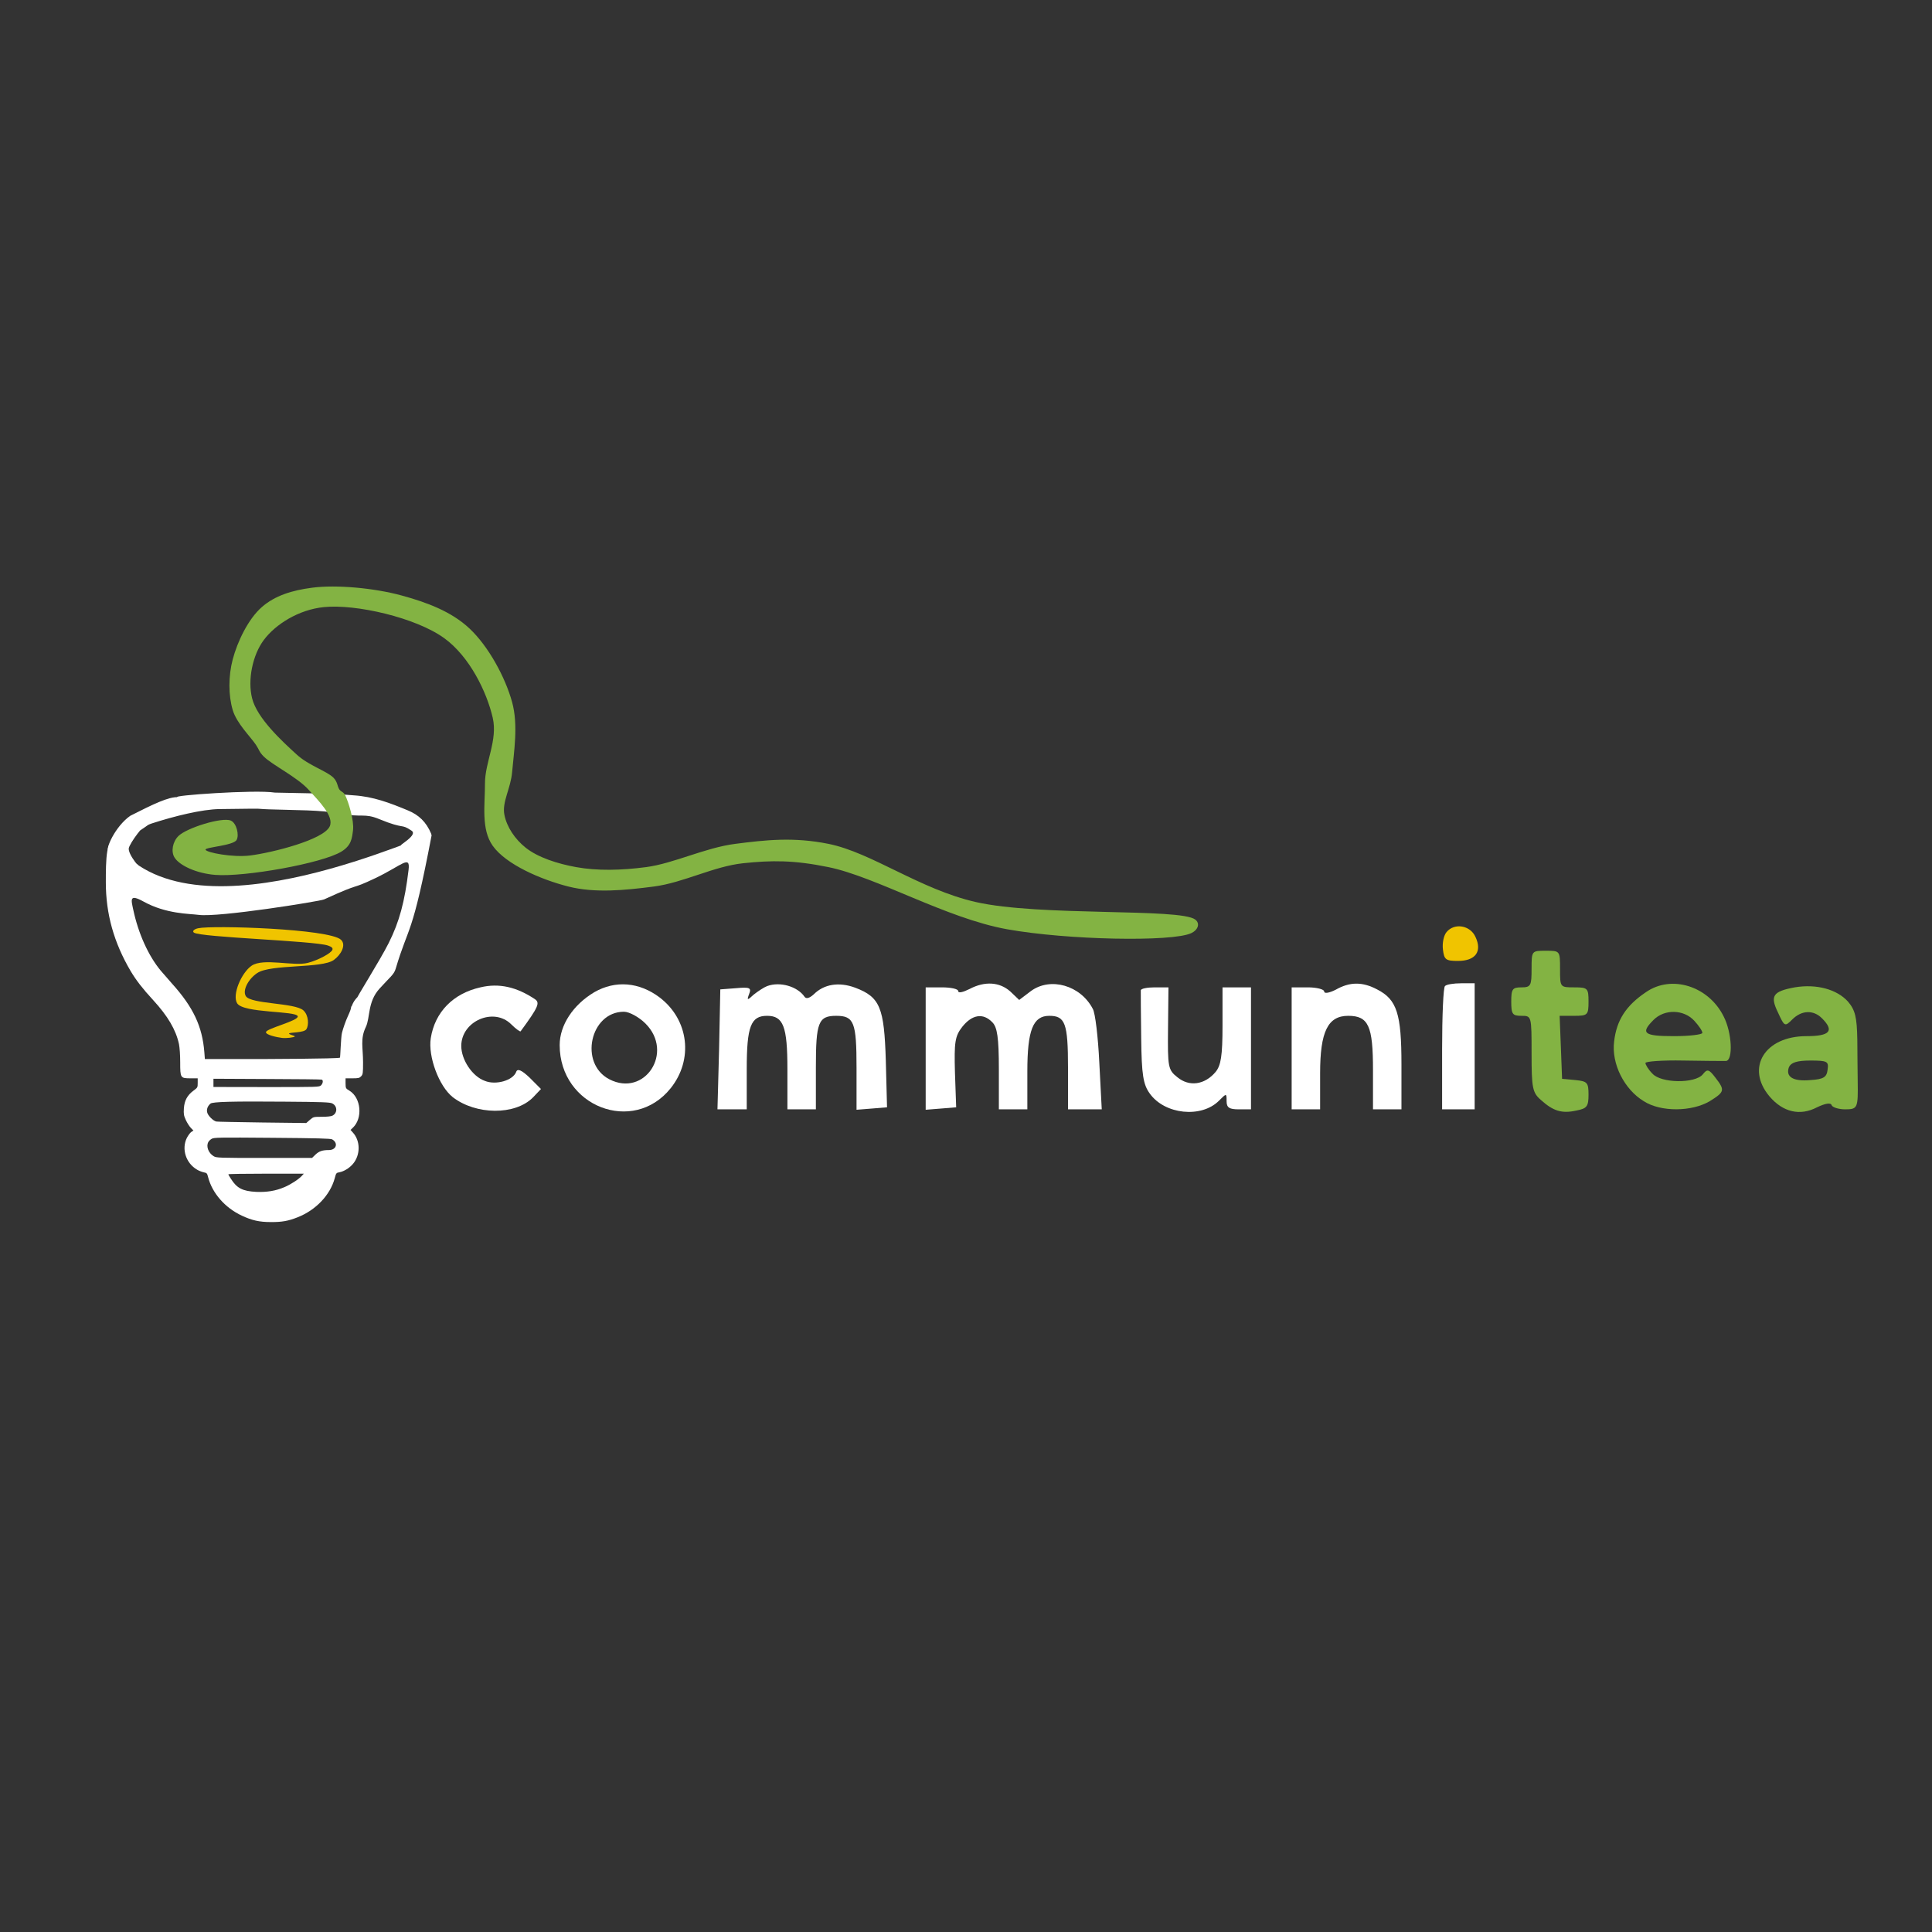 <?xml version="1.0" encoding="UTF-8" standalone="no"?>
<svg
   viewBox="0 0 500 500"
   version="1.1"
   id="svg38"
   sodipodi:docname="logo-2-final-inverse.svg"
   inkscape:version="1.4 (86a8ad7, 2024-10-11)"
   xmlns:inkscape="http://www.inkscape.org/namespaces/inkscape"
   xmlns:sodipodi="http://sodipodi.sourceforge.net/DTD/sodipodi-0.dtd"
   xmlns="http://www.w3.org/2000/svg"
   xmlns:svg="http://www.w3.org/2000/svg">
  <rect x="0" y="0" width="500" height="500" fill="#333333" stroke="none"/>
  <defs
     id="defs38" />
  <sodipodi:namedview
     id="namedview38"
     pagecolor="#ffffff"
     bordercolor="#000000"
     borderopacity="0.25"
     inkscape:showpageshadow="2"
     inkscape:pageopacity="0.0"
     inkscape:pagecheckerboard="0"
     inkscape:deskcolor="#d1d1d1"
     inkscape:zoom="0.851"
     inkscape:cx="122.20917"
     inkscape:cy="311.9859"
     inkscape:window-width="1920"
     inkscape:window-height="1111"
     inkscape:window-x="-9"
     inkscape:window-y="-9"
     inkscape:window-maximized="1"
     inkscape:current-layer="svg38" />
  <g
     transform="matrix(0.034, 0, 0, -0.034, -91.287, 412.554)"
     fill="#000000"
     stroke="none"
     id="g1" />
  <g
     transform="matrix(0.342, 0, 0, 0.342, -11.908, 166.53)"
     id="g3">
    <g
       transform="matrix(0.1, 0, 0, -0.1, -259.147, 659.049)"
       fill="#000000"
       stroke="none"
       id="g2">
      <path
         d="M 6206.037 5140.47 C 6215.923 5192.44 4435.95 4306.386 3828.293 5056.396 C 3740.647 5164.575 3740.541 4936.556 3740.541 4782.959 C 3740.541 4543.957 3801.45 4326.803 3928.565 4110.973 C 3969.612 4042.119 4018.604 3978.561 4098.051 3892.494 C 4209.939 3770.676 4270.848 3666.733 4294.02 3558.818 C 4299.316 3532.998 4303.289 3476.061 4303.289 3421.11 C 4303.289 3301.94 4304.613 3299.954 4382.735 3299.954 L 4435.7 3299.954 L 4435.7 3264.865 C 4435.7 3231.1 4435.038 3229.776 4404.583 3207.266 C 4356.915 3172.177 4335.067 3131.792 4331.095 3072.207 C 4328.447 3029.173 4330.433 3018.58 4345.66 2984.815 C 4355.591 2962.968 4372.804 2936.485 4383.397 2925.23 L 4403.259 2904.707 L 4387.37 2894.114 C 4378.101 2888.155 4363.536 2867.632 4353.605 2849.094 C 4311.895 2764.351 4346.322 2657.76 4431.727 2608.106 C 4446.293 2599.499 4469.465 2590.892 4482.706 2588.244 C 4504.554 2584.272 4507.202 2580.961 4514.484 2551.831 C 4545.601 2430.675 4642.923 2319.449 4770.038 2260.526 C 4846.174 2224.775 4902.449 2212.196 4988.516 2212.196 C 5073.26 2211.534 5120.928 2220.141 5192.43 2248.609 C 5330.137 2302.898 5438.052 2416.771 5472.479 2543.224 C 5483.072 2582.947 5484.396 2584.934 5507.568 2588.906 C 5541.333 2594.864 5583.043 2620.023 5610.187 2651.801 C 5668.448 2719.993 5667.786 2827.908 5608.863 2890.804 L 5592.311 2909.341 L 5608.863 2925.23 C 5686.323 2996.732 5672.42 3152.316 5584.367 3205.942 C 5555.236 3223.818 5555.236 3223.818 5554.574 3262.217 L 5554.574 3299.954 L 5606.215 3299.954 C 5651.897 3299.954 5659.841 3301.94 5672.42 3315.181 C 5685.661 3329.747 5686.985 3337.029 5686.985 3421.772 C 5686.985 3531.674 5664.536 3598.048 5707.569 3687.425 C 5741.996 3758.265 5719.799 3876.934 5811.163 3978.229 C 5892.595 4068.268 5920.536 4084.376 5933.672 4128.604 C 6033.733 4465.511 6057.353 4358.866 6206.037 5140.47 Z M 4442.447 4536.8 C 4594.095 4516.196 5361.437 4639.739 5391.831 4653.633 C 5696.525 4792.919 5578.242 4718.537 5779.692 4814.476 C 5981.142 4910.415 6045.82 4994.817 6031.255 4876.309 C 6002.124 4634.659 5961.739 4485.034 5880.968 4323.493 C 5813.438 4189.095 5625.414 3892.494 5642.628 3907.721 C 5660.503 3923.611 5647.816 3924.19 5620.01 3884.467 C 5606.106 3863.943 5600.256 3838.868 5597.608 3841.516 C 5594.298 3844.164 5594.298 3842.84 5596.284 3838.868 C 5598.932 3834.233 5587.677 3803.117 5571.788 3769.352 C 5555.898 3734.925 5536.037 3678.65 5527.43 3644.223 C 5518.823 3609.796 5515.425 3458.148 5512.115 3456.162 C 5500.86 3447.555 4917.676 3445.606 4917.676 3445.606 L 4703.832 3445.606 L 4489.988 3445.606 L 4486.016 3497.247 C 4470.789 3691.891 4402.597 3837.544 4241.717 4016.299 C 4211.925 4050.064 4173.526 4094.421 4156.312 4114.283 C 4062.3 4227.495 3986.164 4395.657 3947.764 4577.06 C 3931.875 4651.872 3916.799 4697.785 4026.297 4637.225 C 4197.656 4542.451 4374.036 4546.095 4442.447 4536.8 Z M 5374.495 3290.023 C 5387.074 3285.389 5383.764 3261.555 5369.199 3246.99 C 5355.958 3233.749 5348.013 3233.749 4955.414 3233.749 L 4554.87 3234.411 L 4554.87 3265.527 L 4554.87 3296.644 L 4960.048 3294.658 C 5183.161 3293.996 5369.861 3292.009 5374.495 3290.023 Z M 5452.618 3110.606 C 5493.665 3091.406 5494.989 3037.118 5455.266 3017.256 C 5445.335 3011.96 5412.894 3008.649 5375.157 3008.649 C 5312.262 3008.649 5311.6 3008.649 5284.455 2985.478 L 5257.311 2961.643 L 4924.297 2965.616 C 4740.908 2968.264 4584.662 2970.912 4576.718 2972.898 C 4554.208 2977.533 4517.133 3013.284 4508.526 3038.442 C 4500.581 3062.938 4509.85 3089.42 4532.36 3108.62 C 4548.911 3122.523 4700.522 3126.495 5094.445 3123.185 C 5379.129 3121.199 5434.742 3118.551 5452.618 3110.606 Z M 5453.28 2837.839 C 5500.948 2810.695 5485.058 2757.068 5428.784 2757.068 C 5379.129 2757.068 5354.633 2748.461 5327.489 2723.303 L 5301.007 2697.483 L 4939.524 2697.483 C 4590.621 2697.483 4577.38 2698.145 4556.194 2710.724 C 4517.133 2734.558 4497.933 2784.212 4515.808 2817.315 C 4519.119 2824.598 4531.036 2835.853 4540.967 2841.811 C 4558.18 2852.404 4593.931 2853.066 4999.109 2849.756 C 5338.082 2847.108 5442.025 2844.46 5453.28 2837.839 Z M 5222.884 2561.1 C 5198.388 2534.617 5138.141 2495.556 5091.797 2476.356 C 5025.592 2447.888 4958.724 2437.295 4878.615 2440.605 C 4775.996 2445.902 4732.301 2467.75 4687.281 2539.252 C 4676.026 2555.803 4667.419 2571.693 4667.419 2573.679 C 4667.419 2576.327 4795.858 2578.313 4953.427 2578.313 L 5238.774 2578.313 L 5222.884 2561.1 Z"
         style="fill-rule: nonzero; paint-order: stroke; fill: rgb(255, 255, 255);"
         id="path1" />
    </g>
    <path
       style="fill-rule: nonzero; fill: rgb(255, 255, 255); paint-order: fill; stroke: rgb(255, 255, 255);"
       d="M 117.341 156.842 C 114.964 155.854 122.31 138.798 133.67 130.82 C 151.038 122.017 162.583 116.41 169.675 116.793 C 162.685 115.669 227.86 110.951 242.75 113.346 C 301.728 114.46 285.984 114.375 302.416 115.418 C 317.058 116.347 329.538 121.047 343.455 126.856 C 351.291 130.127 356.9 135.19 360.697 144.292 C 361.517 146.259 343.29 152.216 339.268 153.063 C 335.089 153.943 352.689 145.345 346.464 141.198 C 337.793 135.421 341.914 140.641 321.929 132.419 C 310.294 127.632 308.951 131.484 291.594 128.162 C 276.852 125.341 259.079 125.754 238.335 125.016 C 224.41 124.521 242.425 124.302 200.904 124.815 C 187.564 124.98 166.477 130.216 149.605 135.683 C 138.022 139.436 134.002 144.228 117.341 156.842 Z"
       id="path2" />
  </g>
  <path
     style="fill: rgb(255, 255, 255); stroke: rgb(255, 255, 255);"
     d="M 35.893 224.85 C 36.614 225.83 32.479 221.477 32.838 219.417 C 33.085 218.003 37.025 212.598 38.597 212.122 C 38.248 209.743 37.276 213.382 38.272 212.864 C 39.174 212.395 30.379 218.438 29.963 218.176 C 29.594 217.942 30.102 218.814 30.117 219.206 C 30.18 220.838 34.378 222.789 35.893 224.85 Z"
     id="path3" />
  <path
     d="M 374.374 241.212 C 373.641 242.055 373.217 244.056 373.431 245.737 C 373.743 248.372 374.167 248.687 377.322 248.687 C 381.852 248.687 383.64 246.267 381.852 242.476 C 380.483 239.421 376.373 238.792 374.374 241.212 Z"
     style="fill: rgb(240, 196, 0);"
     id="path19" />
  <path
     d="M 396.37 250.785 C 396.37 255.105 396.161 255.527 393.743 255.527 C 391.425 255.527 391.11 255.945 391.11 259.206 C 391.11 262.475 391.425 262.893 393.743 262.893 C 396.37 262.893 396.37 262.893 396.37 272.684 C 396.37 281.521 396.584 282.782 398.789 284.676 C 401.949 287.517 404.161 288.255 407.949 287.411 C 410.686 286.888 411.107 286.361 411.107 283.311 C 411.107 280.149 410.794 279.836 407.737 279.52 L 404.264 279.205 L 403.952 270.997 L 403.631 262.893 L 407.419 262.893 C 410.892 262.893 411.107 262.682 411.107 259.206 C 411.107 255.739 410.892 255.527 407.419 255.527 C 403.738 255.527 403.738 255.527 403.738 250.785 C 403.738 246.054 403.738 246.054 400.055 246.054 C 396.37 246.054 396.37 246.054 396.37 250.785 Z"
     style="fill: rgb(131, 179, 67);"
     id="path20" />
  <path
     d="M 124.325 255.527 C 117.272 257.103 112.538 261.945 111.482 268.685 C 110.749 273.416 113.586 281.099 117.171 283.942 C 123.165 288.569 133.273 288.678 137.904 284.048 L 140.002 281.837 L 137.061 278.888 C 134.95 276.888 133.899 276.47 133.584 277.415 C 132.744 279.627 128.325 280.893 125.483 279.733 C 122.22 278.575 119.378 274.26 119.378 270.682 C 119.378 264.263 127.794 260.575 132.317 265.103 C 133.481 266.26 134.635 267.105 134.743 266.891 C 139.373 260.575 139.792 259.527 138.428 258.576 C 133.691 255.421 129.162 254.37 124.325 255.527 Z"
     style="fill: rgb(255, 255, 255);"
     id="path21" />
  <path
     d="M 153.791 256.788 C 148.315 260.049 144.844 265.31 144.844 270.467 C 144.844 286.361 163.894 293.727 173.573 281.624 C 179.47 274.26 178.316 263.944 170.732 258.155 C 165.474 254.16 159.264 253.63 153.791 256.788 Z M 167.052 264.894 C 174.522 272.361 166.84 284.048 157.686 279.312 C 149.795 275.204 152.737 261.837 161.476 261.837 C 162.84 261.837 165.367 263.206 167.052 264.894 Z"
     style="fill: rgb(255, 255, 255);"
     id="path22" />
  <path
     d="M 198.516 255.208 C 197.679 255.527 196.097 256.578 195.043 257.419 C 193.363 258.997 193.256 258.894 193.886 257.209 C 194.518 255.627 193.992 255.421 190.524 255.739 L 186.415 256.051 L 186.101 271.521 L 185.679 287.097 L 189.469 287.097 L 193.256 287.097 L 193.256 276.676 C 193.256 265.63 194.307 262.893 198.516 262.893 C 202.728 262.893 203.782 265.63 203.782 276.676 L 203.782 287.097 L 207.464 287.097 L 211.149 287.097 L 211.149 276.257 C 211.149 264.573 211.782 262.893 216.41 262.893 C 221.04 262.893 221.67 264.573 221.67 276.358 L 221.67 287.205 L 225.67 286.888 L 229.563 286.567 L 229.248 274.466 C 228.827 260.788 227.775 258.052 221.357 255.627 C 217.148 254.054 213.254 254.683 210.619 257.316 C 209.464 258.363 208.621 258.576 208.203 257.945 C 206.409 255.315 201.888 253.946 198.516 255.208 Z"
     style="fill: rgb(255, 255, 255);"
     id="path23" />
  <path
     d="M 250.929 255.945 C 249.244 256.788 247.981 257.103 247.981 256.47 C 247.981 255.945 246.088 255.527 243.77 255.527 L 239.566 255.527 L 239.566 271.417 L 239.566 287.205 L 243.564 286.888 L 247.457 286.567 L 247.139 277.522 C 246.926 269.733 247.139 268.154 249.038 265.737 C 251.557 262.576 254.399 262.051 256.822 264.573 C 258.088 265.839 258.505 268.572 258.505 276.676 L 258.505 287.097 L 262.189 287.097 L 265.875 287.097 L 265.875 277.314 C 265.875 266.575 267.345 262.893 271.554 262.893 C 275.66 262.893 276.399 264.787 276.399 276.257 L 276.399 287.097 L 280.708 287.097 L 285.133 287.097 L 284.499 274.996 C 284.183 268.366 283.447 262.154 282.818 261.101 C 279.661 254.998 271.869 252.787 266.82 256.47 L 263.765 258.788 L 261.453 256.578 C 258.717 254.16 254.927 253.84 250.929 255.945 Z"
     style="fill: rgb(255, 255, 255);"
     id="path24" />
  <path
     d="M 345.646 256.158 C 343.963 256.996 342.696 257.209 342.696 256.578 C 342.696 256.051 340.802 255.527 338.49 255.527 L 334.28 255.527 L 334.28 271.31 L 334.28 287.097 L 337.962 287.097 L 341.646 287.097 L 341.646 277.732 C 341.646 266.993 343.645 262.893 348.908 262.893 C 354.174 262.893 355.329 265.524 355.329 276.888 L 355.329 287.097 L 359.011 287.097 L 362.696 287.097 L 362.696 275.521 C 362.696 262.367 361.534 258.682 356.38 256.051 C 352.593 254.054 349.325 254.054 345.646 256.158 Z"
     style="fill: rgb(255, 255, 255);"
     id="path25" />
  <path
     d="M 373.953 255.208 C 373.537 255.527 373.217 262.893 373.217 271.521 L 373.217 287.097 L 377.429 287.097 L 381.638 287.097 L 381.638 270.784 L 381.638 254.472 L 378.165 254.472 C 376.164 254.472 374.268 254.784 373.953 255.208 Z"
     style="fill: rgb(255, 255, 255);"
     id="path26" />
  <path
     d="M 425.944 256.788 C 420.783 260.264 418.367 264.049 417.734 269.522 C 416.998 275.311 420.365 281.939 425.413 284.993 C 429.836 287.834 437.84 287.727 442.47 284.993 C 446.362 282.569 446.469 282.151 443.939 278.888 C 442.256 276.676 441.833 276.578 440.679 278.045 C 438.677 280.47 429.836 280.363 427.631 277.839 C 426.577 276.784 425.839 275.521 425.839 275.103 C 425.839 274.682 430.261 274.361 435.622 274.466 C 440.888 274.576 445.939 274.576 446.676 274.576 C 448.567 274.466 448.257 267.205 446.049 262.996 C 442.153 255.208 432.574 252.158 425.944 256.788 Z M 438.465 264.155 C 439.622 265.417 440.572 266.785 440.572 267.311 C 440.572 267.734 437.312 268.154 433.206 268.154 C 425.413 268.154 424.47 267.418 427.943 263.944 C 430.786 261.101 435.73 261.209 438.465 264.155 Z"
     style="fill: rgb(131, 179, 67);"
     id="path27" />
  <path
     d="M 464.464 255.527 C 458.779 256.578 458.04 257.737 460.148 262.051 C 461.833 265.737 461.934 265.737 463.834 263.837 C 466.251 261.418 469.3 261.311 471.517 263.526 C 474.778 266.785 473.618 268.154 467.512 268.154 C 456.678 268.154 451.727 276.358 457.933 283.732 C 461.415 287.834 465.831 288.885 470.251 286.567 C 472.461 285.516 473.83 285.309 474.039 286.046 C 474.248 286.567 475.829 287.097 477.509 287.097 C 480.772 287.097 480.879 286.782 480.772 279.733 C 480.772 277.732 480.67 272.891 480.67 268.996 C 480.564 263.312 480.146 261.418 478.252 259.206 C 475.411 256.051 470.145 254.576 464.464 255.527 Z M 472.986 276.784 C 472.778 278.784 471.935 279.312 468.567 279.52 C 464.043 279.939 462.039 278.676 462.989 276.151 C 463.513 274.996 465.09 274.466 468.463 274.466 C 472.879 274.466 473.301 274.682 472.986 276.784 Z"
     style="fill: rgb(131, 179, 67);"
     id="path28" />
  <path
     d="M 295.236 256.264 C 295.236 256.788 295.236 262.26 295.339 268.685 C 295.445 278.151 295.866 280.678 297.55 282.994 C 301.441 288.466 310.917 289.409 315.443 284.887 C 317.441 282.891 317.441 282.891 317.441 284.993 C 317.441 286.679 318.178 287.097 320.596 287.097 L 323.757 287.097 L 323.757 271.31 L 323.757 255.527 L 320.074 255.527 L 316.387 255.527 L 316.387 265.417 C 316.387 273.309 315.968 275.733 314.599 277.415 C 311.76 280.781 307.759 281.312 304.705 278.784 C 302.284 276.888 302.181 276.151 302.284 266.151 L 302.395 255.527 L 298.816 255.527 C 296.921 255.527 295.339 255.842 295.236 256.264 Z"
     style="fill: rgb(255, 255, 255);"
     id="path29" />
  <path
     stroke="rgb(255,0,0)"
     stroke-width="0"
     opacity="0.871"
     d="M 80.813 152.093 C 87.205 151.27 96.95 152.205 103.911 154.103 C 110.413 155.877 116.777 158.226 121.492 162.642 C 126.435 167.275 130.771 175.282 132.538 181.724 C 134.172 187.678 132.982 194.638 132.538 199.805 C 132.173 204.074 129.883 207.54 130.534 210.854 C 131.156 214.042 133.283 217.188 136.053 219.39 C 139.205 221.893 144.244 223.535 149.114 224.411 C 154.506 225.39 160.757 225.262 167.192 224.411 C 174.381 223.465 182.443 219.394 190.294 218.388 C 198.178 217.377 205.358 216.57 214.401 218.388 C 225.586 220.632 238.039 230.161 252.568 233.453 C 269.137 237.209 305.342 234.963 309.319 237.974 C 310.649 238.978 310.063 240.657 308.312 241.49 C 303.437 243.814 276.183 243.293 260.606 240.486 C 244.868 237.649 226.742 226.938 214.401 224.411 C 205.414 222.578 199.722 222.622 192.303 223.408 C 184.656 224.224 176.85 228.448 169.2 229.436 C 161.786 230.394 154.044 231.185 147.105 229.436 C 140.144 227.68 130.977 223.767 127.516 218.887 C 124.467 214.592 125.52 208.274 125.509 202.817 C 125.49 197.229 128.862 191.575 127.516 185.745 C 125.976 179.062 121.533 169.909 114.959 165.15 C 107.588 159.821 92.079 156.277 83.824 157.117 C 77.315 157.775 71.32 161.537 68.254 165.653 C 65.364 169.543 64.048 175.95 65.244 180.722 C 66.531 185.868 72.922 191.752 76.794 195.281 C 79.961 198.18 84.62 199.538 86.338 201.313 C 87.396 202.407 87.284 203.541 87.84 204.327 C 88.306 204.979 88.891 204.91 89.348 205.831 C 90.167 207.488 91.683 212.325 91.361 214.872 C 91.081 217.056 90.909 218.829 88.347 220.396 C 83.355 223.443 63.253 227.022 55.699 226.422 C 50.762 226.028 46.404 223.952 45.152 221.9 C 44.21 220.367 44.685 217.846 46.16 216.376 C 48.289 214.252 57.452 211.409 59.72 212.36 C 61.238 212.998 61.954 216.152 61.228 217.382 C 60.344 218.872 53.036 219.241 53.189 219.896 C 53.365 220.634 60.242 221.968 64.741 221.397 C 70.532 220.667 83.745 217.329 85.329 213.87 C 86.537 211.235 82.416 207.213 79.809 204.327 C 76.906 201.118 70.397 197.936 68.254 195.784 C 67.018 194.551 67.162 194.143 66.245 192.776 C 64.828 190.644 61.26 187.245 60.22 183.733 C 59.099 179.956 59.091 174.967 60.22 170.676 C 61.434 166.082 64.211 160.22 67.755 157.117 C 71.155 154.139 75.584 152.77 80.813 152.093 Z"
     style="fill-opacity: 1; fill-rule: nonzero; stroke: none; stroke-dasharray: none; stroke-dashoffset: 0px; stroke-linecap: butt; stroke-linejoin: miter; stroke-miterlimit: 4; stroke-opacity: 1; stroke-width: 1px; paint-order: normal; vector-effect: none; opacity: 1; mix-blend-mode: normal; isolation: auto; fill: rgb(131, 179, 67);"
     id="path37" />
  <path
     stroke="rgb(255,0,0)"
     stroke-width="0"
     opacity="0.663"
     d="M 51.287 240.228 C 55.034 239.421 85.233 240.36 88.254 243.215 C 89.667 244.55 88.252 247.101 86.387 248.443 C 83.267 250.686 70.121 249.483 66.596 251.803 C 64.327 253.297 62.702 256.245 63.609 257.778 C 64.877 259.917 76.374 259.465 78.545 261.512 C 79.92 262.807 79.944 265.373 79.292 266.365 C 78.655 267.335 74.959 267.112 74.811 267.486 C 74.713 267.735 76.384 268.05 76.305 268.233 C 76.2 268.474 74.119 268.754 72.944 268.606 C 71.642 268.443 68.754 267.831 68.837 267.112 C 68.947 266.144 77.39 264.164 77.052 263.005 C 76.629 261.557 62.952 262.247 61.368 259.644 C 60.037 257.457 62.461 251.765 65.103 249.936 C 68.127 247.843 75.977 250.145 79.665 249.19 C 82.444 248.469 85.708 246.667 86.014 245.828 C 86.18 245.371 85.938 245.071 84.893 244.709 C 81.292 243.459 51.774 242.597 50.167 241.347 C 49.701 240.985 50.225 240.456 51.287 240.228 Z"
     style="fill-opacity: 1; fill-rule: nonzero; stroke: none; stroke-dasharray: none; stroke-dashoffset: 0px; stroke-linecap: butt; stroke-linejoin: miter; stroke-miterlimit: 4; stroke-opacity: 1; stroke-width: 1px; paint-order: normal; vector-effect: none; opacity: 1; mix-blend-mode: normal; isolation: auto; fill: rgb(240, 196, 0);"
     id="path38" />
</svg>
